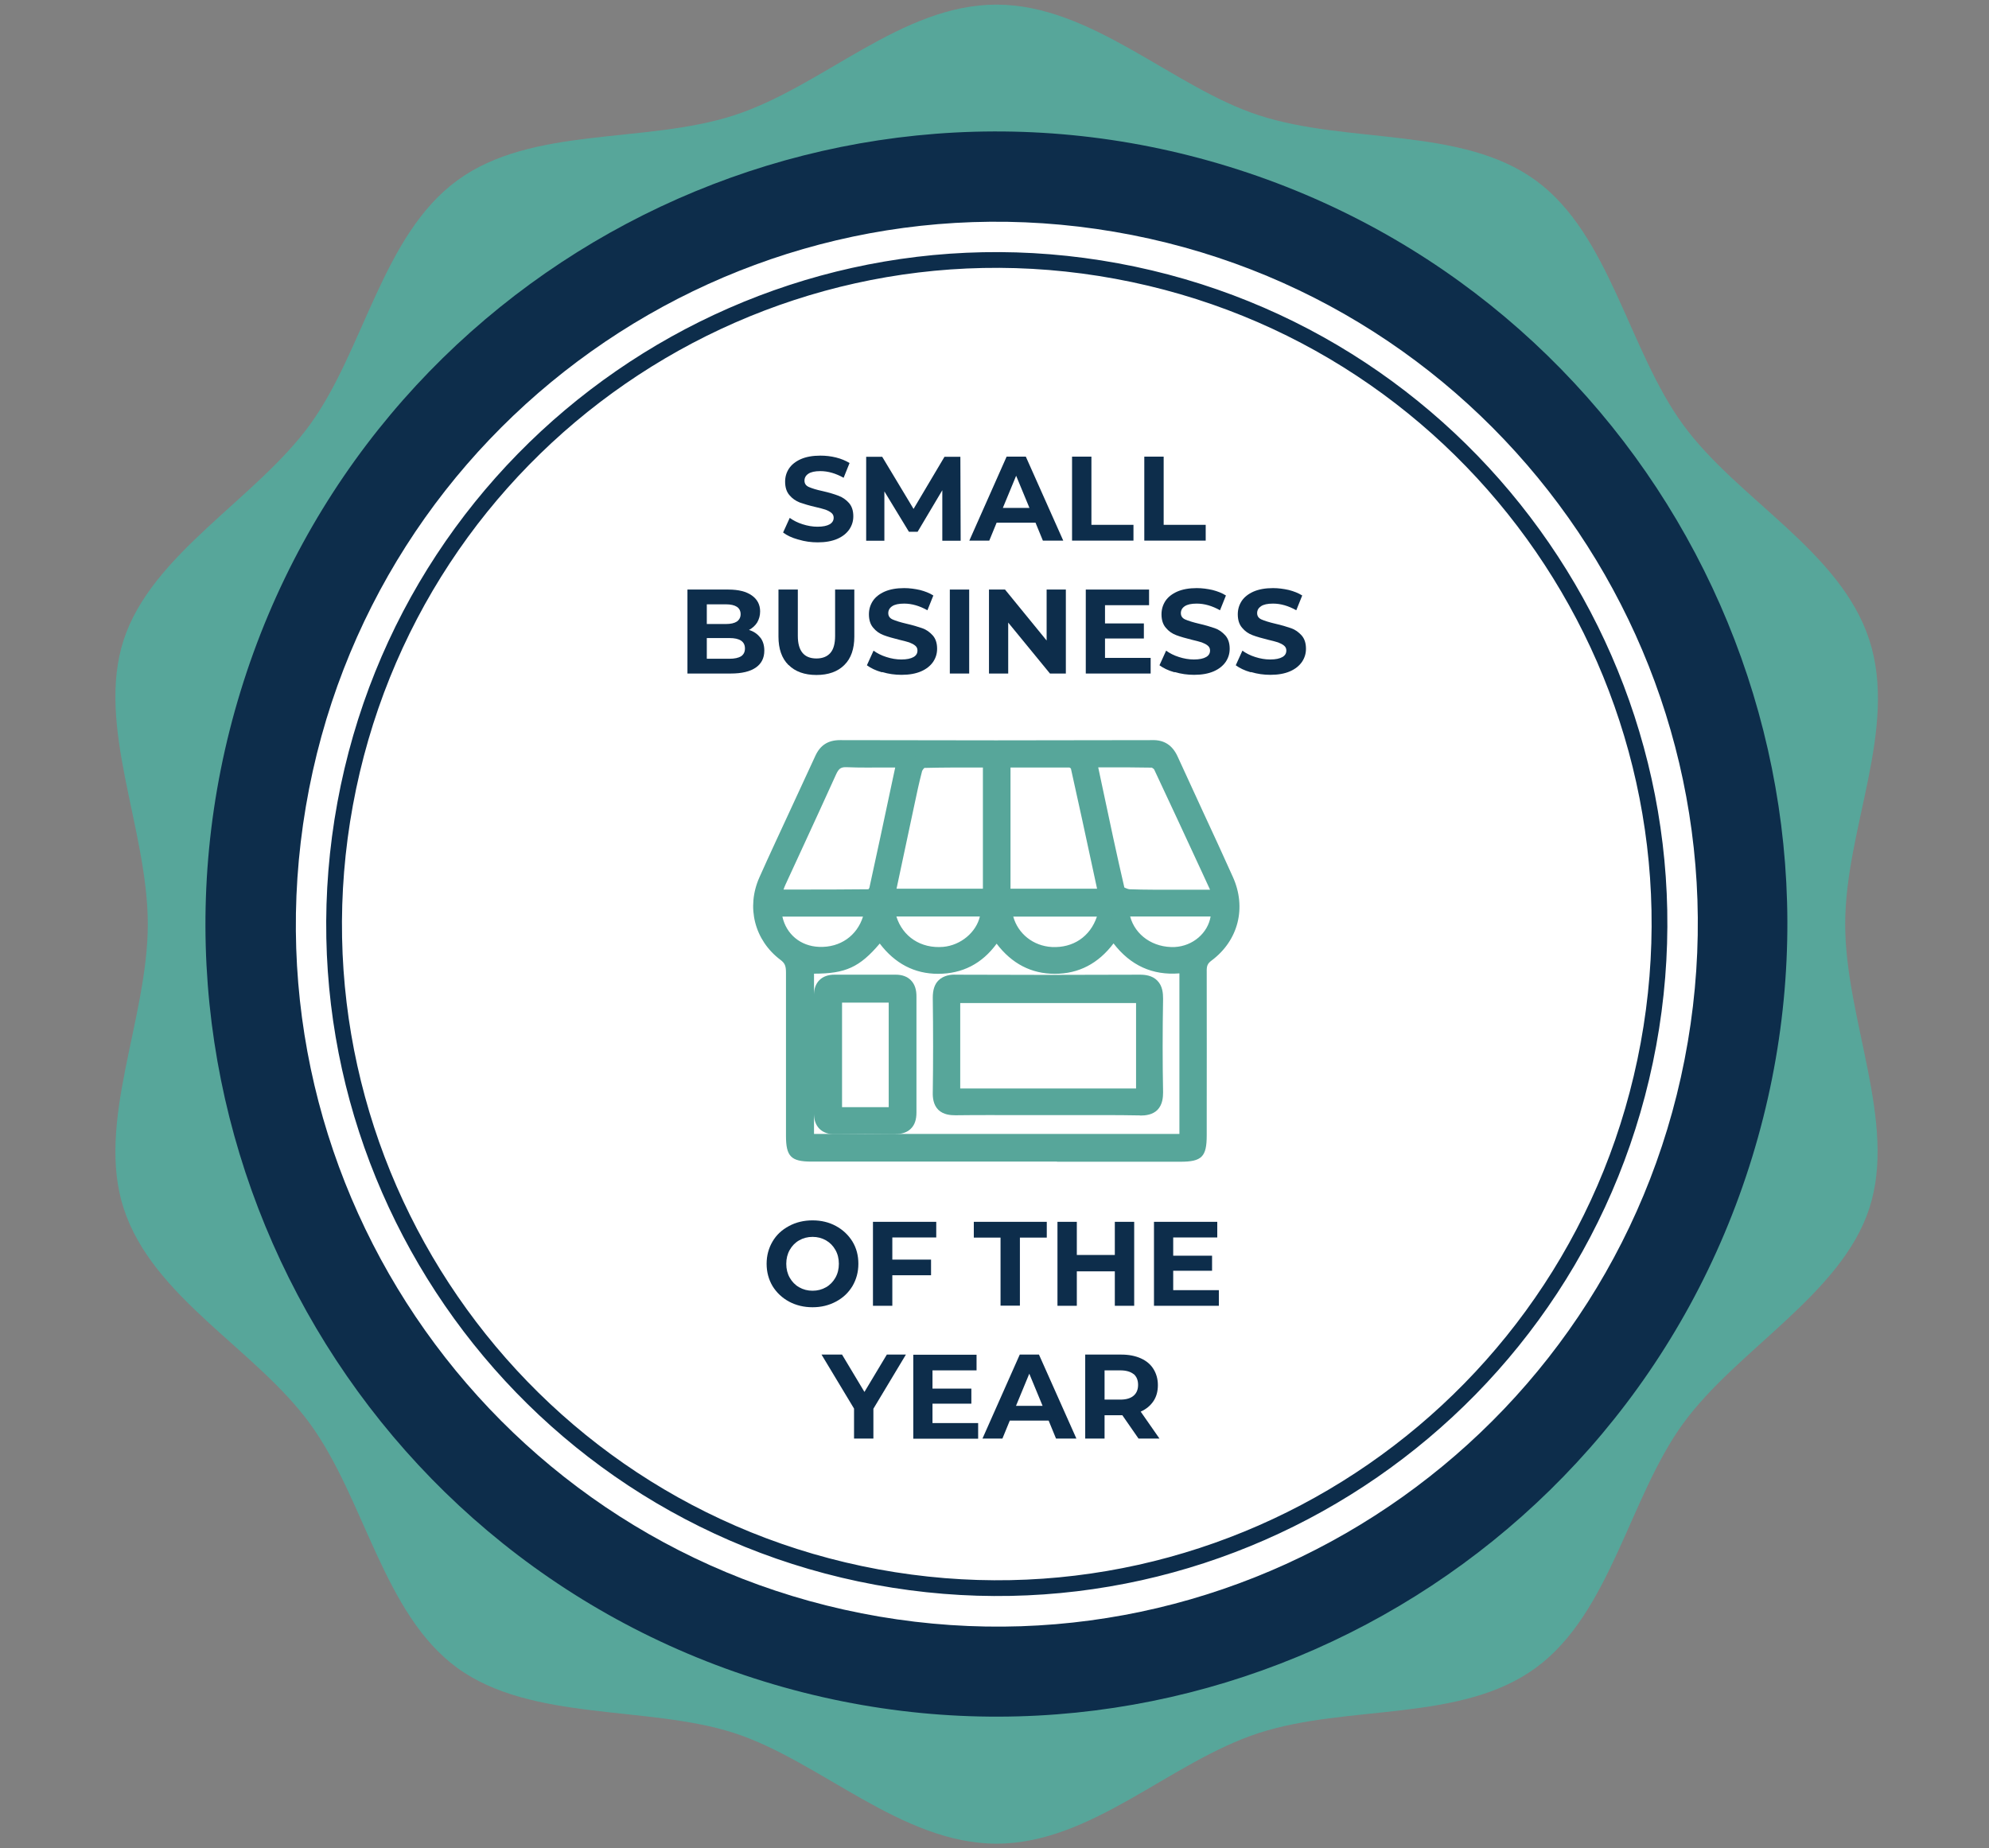 <svg width="226" height="210" viewBox="0 0 226 210" fill="none" xmlns="http://www.w3.org/2000/svg">
<rect x="0" y="0" width="226" height="210" fill="#808080" stroke="none"/>
<path d="M113.227 209.506C102.408 209.506 93.198 200.112 83.43 196.937C73.662 193.761 60.381 195.67 51.959 189.533C43.537 183.396 41.436 170.316 35.23 161.794C29.025 153.272 17.336 147.447 14.053 137.313C10.868 127.523 16.794 115.859 16.794 105.016C16.794 94.174 10.868 82.509 14.053 72.72C17.238 62.931 29.107 56.679 35.23 48.239C41.354 39.798 43.455 26.719 51.959 20.5C60.463 14.281 73.317 16.387 83.43 13.096C93.543 9.806 102.408 0.526 113.227 0.526C124.045 0.526 133.255 9.921 143.023 13.096C153.136 16.403 166.072 14.363 174.494 20.5C182.916 26.637 185.017 39.716 191.223 48.239C197.428 56.761 209.117 62.585 212.401 72.72C215.684 82.855 209.659 94.174 209.659 105.016C209.659 115.859 215.586 127.523 212.401 137.313C209.216 147.102 197.346 153.354 191.223 161.794C185.099 170.234 182.998 183.314 174.494 189.533C165.99 195.752 153.136 193.646 143.023 196.937C132.91 200.227 124.045 209.506 113.227 209.506Z" fill="#57A69A"/>
<path d="M199.09 131.497C213.689 83.968 187.078 33.577 139.652 18.946C92.225 4.315 41.944 30.985 27.345 78.514C12.745 126.043 39.357 176.434 86.783 191.065C134.209 205.696 184.491 179.027 199.09 131.497Z" fill="#0D2D4B"/>
<path d="M191.776 118.399C199.149 74.944 169.975 33.727 126.615 26.338C83.254 18.949 42.127 48.187 34.754 91.641C27.381 135.096 56.555 176.313 99.915 183.702C143.276 191.091 184.403 161.854 191.776 118.399Z" fill="white"/>
<path d="M187.304 118.666C194.831 77.684 167.783 38.346 126.89 30.802C85.997 23.258 46.744 50.365 39.217 91.347C31.689 132.329 58.738 171.667 99.631 179.211C140.524 186.755 179.776 159.648 187.304 118.666Z" stroke="#0D2D4B" stroke-width="1.79" stroke-linecap="round" stroke-linejoin="round"/>
<path d="M90.67 61.302C89.964 61.105 89.406 60.841 88.979 60.512L89.734 58.85C90.145 59.147 90.621 59.393 91.195 59.574C91.754 59.755 92.328 59.854 92.886 59.854C93.51 59.854 93.97 59.755 94.282 59.574C94.577 59.393 94.725 59.147 94.725 58.834C94.725 58.604 94.643 58.423 94.462 58.275C94.282 58.127 94.052 58.011 93.789 57.913C93.51 57.83 93.132 57.715 92.673 57.617C91.95 57.452 91.359 57.271 90.883 57.106C90.424 56.925 90.03 56.662 89.701 56.267C89.373 55.889 89.209 55.379 89.209 54.737C89.209 54.178 89.357 53.684 89.652 53.24C89.948 52.796 90.407 52.434 90.998 52.171C91.606 51.907 92.344 51.776 93.215 51.776C93.822 51.776 94.413 51.842 95.004 51.99C95.595 52.138 96.088 52.352 96.531 52.615L95.858 54.293C94.971 53.8 94.101 53.536 93.215 53.536C92.591 53.536 92.147 53.635 91.852 53.832C91.556 54.03 91.409 54.293 91.409 54.622C91.409 54.951 91.573 55.198 91.918 55.346C92.262 55.494 92.771 55.659 93.477 55.807C94.2 55.971 94.791 56.152 95.267 56.333C95.726 56.498 96.12 56.777 96.465 57.156C96.793 57.534 96.958 58.028 96.958 58.669C96.958 59.212 96.81 59.706 96.498 60.167C96.186 60.611 95.743 60.973 95.135 61.236C94.528 61.499 93.789 61.631 92.919 61.631C92.164 61.631 91.442 61.532 90.736 61.318L90.67 61.302Z" fill="#0D2D4B"/>
<path d="M107.07 61.434V55.708L104.263 60.43H103.278L100.487 55.84V61.45H98.419V51.908H100.241L103.803 57.831L107.317 51.908H109.122L109.155 61.45H107.087L107.07 61.434Z" fill="#0D2D4B"/>
<path d="M117.659 59.394H113.243L112.406 61.434H110.14L114.376 51.891H116.559L120.811 61.434H118.497L117.659 59.394ZM116.97 57.715L115.459 54.063L113.949 57.715H116.97Z" fill="#0D2D4B"/>
<path d="M121.812 51.891H124.012V59.64H128.79V61.434H121.812V51.891Z" fill="#0D2D4B"/>
<path d="M130.021 51.891H132.221V59.64H136.998V61.434H130.021V51.891Z" fill="#0D2D4B"/>
<path d="M86.385 72.44C86.697 72.835 86.845 73.345 86.845 73.938C86.845 74.777 86.516 75.418 85.876 75.862C85.236 76.307 84.284 76.537 83.036 76.537H78.111V66.995H82.757C83.923 66.995 84.809 67.225 85.433 67.669C86.057 68.113 86.369 68.722 86.369 69.479C86.369 69.94 86.254 70.351 86.04 70.729C85.811 71.091 85.499 71.371 85.105 71.585C85.646 71.749 86.073 72.046 86.385 72.457V72.44ZM80.311 68.656V70.91H82.494C83.036 70.91 83.447 70.812 83.726 70.631C84.005 70.433 84.153 70.153 84.153 69.792C84.153 69.43 84.005 69.133 83.726 68.953C83.447 68.772 83.036 68.673 82.494 68.673H80.311V68.656ZM84.202 74.579C84.497 74.382 84.645 74.086 84.645 73.691C84.645 72.901 84.054 72.506 82.888 72.506H80.311V74.859H82.888C83.463 74.859 83.906 74.76 84.202 74.579Z" fill="#0D2D4B"/>
<path d="M89.586 75.566C88.831 74.81 88.454 73.74 88.454 72.342V66.995H90.653V72.259C90.653 73.971 91.359 74.826 92.771 74.826C93.461 74.826 93.986 74.612 94.347 74.201C94.708 73.79 94.889 73.148 94.889 72.259V66.995H97.072V72.342C97.072 73.74 96.695 74.826 95.94 75.566C95.184 76.323 94.117 76.702 92.771 76.702C91.425 76.702 90.358 76.323 89.603 75.566H89.586Z" fill="#0D2D4B"/>
<path d="M100.192 76.389C99.486 76.192 98.928 75.912 98.501 75.599L99.256 73.938C99.666 74.234 100.142 74.481 100.717 74.662C101.275 74.843 101.85 74.941 102.408 74.941C103.032 74.941 103.491 74.843 103.803 74.662C104.115 74.481 104.247 74.234 104.247 73.921C104.247 73.691 104.165 73.51 103.984 73.362C103.803 73.214 103.574 73.099 103.311 73C103.032 72.918 102.654 72.802 102.195 72.704C101.472 72.523 100.881 72.358 100.405 72.177C99.929 71.996 99.551 71.733 99.223 71.338C98.895 70.96 98.731 70.45 98.731 69.808C98.731 69.249 98.878 68.755 99.174 68.294C99.469 67.85 99.929 67.488 100.52 67.225C101.127 66.962 101.866 66.83 102.736 66.83C103.344 66.83 103.935 66.912 104.526 67.044C105.1 67.192 105.609 67.389 106.052 67.669L105.379 69.347C104.493 68.854 103.623 68.591 102.736 68.591C102.112 68.591 101.669 68.689 101.374 68.887C101.078 69.084 100.93 69.347 100.93 69.676C100.93 70.005 101.095 70.252 101.439 70.4C101.784 70.548 102.293 70.713 102.999 70.877C103.721 71.042 104.312 71.223 104.788 71.387C105.264 71.552 105.642 71.832 105.987 72.21C106.315 72.588 106.479 73.082 106.479 73.724C106.479 74.267 106.332 74.76 106.02 75.221C105.708 75.665 105.264 76.027 104.657 76.29C104.05 76.553 103.311 76.685 102.441 76.685C101.686 76.685 100.963 76.586 100.257 76.373L100.192 76.389Z" fill="#0D2D4B"/>
<path d="M107.924 66.995H110.124V76.537H107.924V66.995Z" fill="#0D2D4B"/>
<path d="M121.107 66.995V76.537H119.301L114.557 70.746V76.537H112.373V66.995H114.195L118.923 72.786V66.995H121.107Z" fill="#0D2D4B"/>
<path d="M130.743 74.76V76.537H123.372V66.995H130.563V68.772H125.556V70.844H129.972V72.556H125.556V74.76H130.743Z" fill="#0D2D4B"/>
<path d="M133.436 76.389C132.73 76.192 132.172 75.912 131.745 75.599L132.5 73.938C132.91 74.234 133.387 74.481 133.961 74.662C134.519 74.843 135.094 74.941 135.652 74.941C136.276 74.941 136.736 74.843 137.047 74.662C137.359 74.481 137.491 74.234 137.491 73.921C137.491 73.691 137.409 73.51 137.228 73.362C137.047 73.214 136.818 73.099 136.555 73C136.276 72.918 135.898 72.802 135.439 72.704C134.716 72.523 134.125 72.358 133.649 72.177C133.173 71.996 132.796 71.733 132.467 71.338C132.139 70.96 131.975 70.45 131.975 69.808C131.975 69.249 132.122 68.755 132.418 68.294C132.713 67.85 133.173 67.488 133.764 67.225C134.372 66.962 135.11 66.83 135.98 66.83C136.588 66.83 137.179 66.912 137.77 67.044C138.344 67.192 138.853 67.389 139.297 67.669L138.624 69.347C137.737 68.854 136.867 68.591 135.98 68.591C135.357 68.591 134.913 68.689 134.618 68.887C134.322 69.084 134.175 69.347 134.175 69.676C134.175 70.005 134.339 70.252 134.683 70.4C135.028 70.548 135.537 70.713 136.243 70.877C136.965 71.042 137.556 71.223 138.032 71.387C138.509 71.552 138.886 71.832 139.231 72.21C139.559 72.588 139.723 73.082 139.723 73.724C139.723 74.267 139.576 74.76 139.264 75.221C138.952 75.665 138.509 76.027 137.901 76.29C137.294 76.553 136.555 76.685 135.685 76.685C134.93 76.685 134.207 76.586 133.501 76.373L133.436 76.389Z" fill="#0D2D4B"/>
<path d="M142.104 76.389C141.398 76.192 140.84 75.912 140.413 75.599L141.168 73.938C141.578 74.234 142.055 74.481 142.629 74.662C143.187 74.843 143.762 74.941 144.32 74.941C144.944 74.941 145.404 74.843 145.715 74.662C146.027 74.481 146.159 74.234 146.159 73.921C146.159 73.691 146.077 73.51 145.896 73.362C145.715 73.214 145.486 73.099 145.223 73C144.944 72.918 144.566 72.802 144.107 72.704C143.384 72.523 142.793 72.358 142.317 72.177C141.841 71.996 141.464 71.733 141.135 71.338C140.807 70.96 140.643 70.45 140.643 69.808C140.643 69.249 140.79 68.755 141.086 68.294C141.381 67.85 141.841 67.488 142.432 67.225C143.04 66.962 143.778 66.83 144.648 66.83C145.256 66.83 145.847 66.912 146.438 67.044C147.012 67.192 147.521 67.389 147.965 67.669L147.291 69.347C146.405 68.854 145.535 68.591 144.648 68.591C144.025 68.591 143.581 68.689 143.286 68.887C142.99 69.084 142.842 69.347 142.842 69.676C142.842 70.005 143.007 70.252 143.351 70.4C143.696 70.548 144.205 70.713 144.911 70.877C145.633 71.042 146.224 71.223 146.7 71.387C147.177 71.552 147.554 71.832 147.899 72.21C148.227 72.588 148.391 73.082 148.391 73.724C148.391 74.267 148.244 74.76 147.932 75.221C147.62 75.665 147.177 76.027 146.569 76.29C145.962 76.553 145.223 76.685 144.353 76.685C143.598 76.685 142.875 76.586 142.169 76.373L142.104 76.389Z" fill="#0D2D4B"/>
<path d="M89.652 147.908C88.864 147.48 88.24 146.888 87.781 146.148C87.337 145.391 87.107 144.552 87.107 143.614C87.107 142.676 87.337 141.837 87.781 141.08C88.224 140.323 88.848 139.748 89.652 139.32C90.44 138.892 91.343 138.678 92.328 138.678C93.313 138.678 94.2 138.892 94.987 139.32C95.775 139.748 96.399 140.34 96.859 141.08C97.319 141.837 97.532 142.676 97.532 143.614C97.532 144.552 97.302 145.391 96.859 146.148C96.399 146.904 95.792 147.48 94.987 147.908C94.183 148.336 93.313 148.55 92.328 148.55C91.343 148.55 90.456 148.336 89.652 147.908ZM93.855 146.279C94.314 146.016 94.659 145.654 94.922 145.193C95.184 144.733 95.316 144.206 95.316 143.614C95.316 143.022 95.184 142.495 94.922 142.035C94.659 141.574 94.314 141.212 93.855 140.949C93.395 140.685 92.886 140.554 92.328 140.554C91.77 140.554 91.261 140.685 90.801 140.949C90.341 141.212 89.997 141.574 89.734 142.035C89.472 142.495 89.34 143.022 89.34 143.614C89.34 144.206 89.472 144.733 89.734 145.193C89.997 145.654 90.341 146.016 90.801 146.279C91.261 146.543 91.77 146.674 92.328 146.674C92.886 146.674 93.395 146.543 93.855 146.279Z" fill="#0D2D4B"/>
<path d="M101.39 140.62V143.137H105.79V144.914H101.39V148.385H99.19V138.843H106.381V140.62H101.39Z" fill="#0D2D4B"/>
<path d="M113.703 140.636H110.649V138.843H118.94V140.636H115.886V148.369H113.686V140.636H113.703Z" fill="#0D2D4B"/>
<path d="M128.872 138.843V148.385H126.672V144.47H122.354V148.385H120.155V138.843H122.354V142.61H126.672V138.843H128.872Z" fill="#0D2D4B"/>
<path d="M138.492 146.608V148.385H131.121V138.843H138.312V140.62H133.305V142.693H137.721V144.404H133.305V146.608H138.492Z" fill="#0D2D4B"/>
<path d="M99.239 160.099V163.472H97.04V160.066L93.346 153.93H95.677L98.222 158.174L100.766 153.93H102.933L99.239 160.083V160.099Z" fill="#0D2D4B"/>
<path d="M111.142 161.712V163.489H103.771V153.946H110.961V155.723H105.954V157.796H110.37V159.507H105.954V161.712H111.142Z" fill="#0D2D4B"/>
<path d="M119.153 161.432H114.737L113.9 163.472H111.634L115.87 153.93H118.053L122.305 163.472H119.99L119.153 161.432ZM118.464 159.754L116.953 156.101L115.443 159.754H118.464Z" fill="#0D2D4B"/>
<path d="M129.364 163.472L127.526 160.823H125.506V163.472H123.307V153.93H127.427C128.265 153.93 129.003 154.078 129.627 154.357C130.251 154.637 130.727 155.032 131.055 155.558C131.384 156.085 131.564 156.694 131.564 157.401C131.564 158.109 131.4 158.717 131.055 159.227C130.711 159.737 130.235 160.132 129.611 160.412L131.745 163.472H129.381H129.364ZM128.806 156.151C128.462 155.871 127.953 155.723 127.296 155.723H125.506V159.046H127.296C127.953 159.046 128.462 158.898 128.806 158.602C129.151 158.306 129.315 157.895 129.315 157.368C129.315 156.842 129.151 156.43 128.806 156.134V156.151Z" fill="#0D2D4B"/>
<path d="M113.112 131.176C106.151 131.176 99.19 131.176 92.23 131.176C90.358 131.176 90.145 130.962 90.145 129.07C90.145 122.884 90.128 116.698 90.145 110.512C90.145 109.607 89.964 108.998 89.176 108.406C86.533 106.415 85.696 103.075 87.058 100.031C89.127 95.408 91.31 90.835 93.412 86.228C93.838 85.274 94.446 84.912 95.48 84.912C107.3 84.945 119.12 84.945 130.924 84.912C132.04 84.912 132.648 85.306 133.107 86.31C135.176 90.884 137.343 95.408 139.395 99.982C140.807 103.125 139.97 106.432 137.228 108.472C136.457 109.047 136.325 109.623 136.325 110.462C136.342 116.649 136.325 122.835 136.325 129.021C136.325 130.995 136.128 131.193 134.142 131.193C127.132 131.193 120.105 131.193 113.095 131.193L113.112 131.176ZM134.831 129.679V109.689C131.121 110.298 128.462 108.866 126.508 105.773C124.932 108.389 122.765 109.854 119.843 109.854C116.937 109.854 114.786 108.356 113.194 105.757C111.651 108.472 109.434 109.854 106.529 109.854C103.623 109.854 101.489 108.324 99.978 105.856C97.27 109.294 95.907 109.936 91.639 109.821V129.695H134.831V129.679ZM112.472 101.775V86.359C109.878 86.359 107.366 86.326 104.854 86.409C104.526 86.409 104.05 86.985 103.951 87.379C103.508 89.107 103.163 90.867 102.786 92.628C102.145 95.655 101.489 98.666 100.832 101.775H112.488H112.472ZM113.965 86.359V101.775H125.638C124.571 96.79 123.536 91.953 122.453 87.116C122.387 86.82 121.928 86.392 121.649 86.392C119.137 86.343 116.609 86.359 113.965 86.359ZM102.704 86.359C100.454 86.359 98.353 86.425 96.268 86.326C95.201 86.277 94.659 86.672 94.233 87.626C92.344 91.805 90.407 95.968 88.487 100.147C88.257 100.64 88.109 101.167 87.846 101.891C91.639 101.891 95.168 101.907 98.681 101.858C98.977 101.858 99.453 101.43 99.519 101.134C100.586 96.297 101.62 91.443 102.704 86.359ZM123.75 86.359C124.833 91.443 125.835 96.247 126.935 101.019C127.017 101.397 127.805 101.841 128.281 101.858C130.694 101.94 133.124 101.891 135.554 101.891C136.522 101.891 137.491 101.891 138.755 101.891C136.358 96.692 134.125 91.855 131.86 87.05C131.712 86.738 131.252 86.409 130.924 86.392C128.626 86.343 126.311 86.359 123.75 86.359ZM100.799 103.322C101.292 106.678 103.918 108.702 107.218 108.422C109.976 108.192 112.258 105.905 112.225 103.322H100.799ZM125.671 103.338H114.13C114.359 106.152 116.625 108.291 119.465 108.439C122.617 108.603 125.063 106.678 125.687 103.338H125.671ZM99.043 103.338H87.928C88.076 106.201 90.21 108.324 93.001 108.422C96.12 108.554 98.632 106.464 99.043 103.338ZM127.427 103.322C127.657 106.382 130.317 108.587 133.518 108.422C136.309 108.274 138.525 106.004 138.426 103.322H127.427Z" fill="#57A69A"/>
<path d="M120.122 131.999H92.213C89.882 131.999 89.307 131.423 89.307 129.07V126.076C89.307 120.893 89.307 115.694 89.307 110.512C89.307 109.755 89.176 109.442 88.667 109.064C85.728 106.843 84.776 103.091 86.287 99.702C87.452 97.086 88.667 94.503 89.865 91.904C90.801 89.897 91.721 87.906 92.64 85.899C93.198 84.681 94.085 84.105 95.447 84.105C107.267 84.138 119.071 84.138 130.891 84.105C132.27 84.056 133.222 84.681 133.813 85.981C134.765 88.07 135.734 90.16 136.686 92.233C137.835 94.701 138.968 97.169 140.084 99.653C141.66 103.141 140.708 106.876 137.671 109.146C137.179 109.508 137.097 109.788 137.113 110.462C137.129 116.237 137.113 122.012 137.113 127.787V129.021C137.113 131.456 136.555 132.015 134.109 132.015H120.072L120.122 131.999ZM92.459 128.856H134.01V110.61C130.94 110.857 128.445 109.705 126.524 107.205C124.8 109.491 122.568 110.66 119.859 110.66C117.183 110.66 114.967 109.508 113.243 107.237C111.585 109.508 109.352 110.66 106.578 110.66C103.902 110.66 101.685 109.491 99.962 107.221C97.68 109.919 96.055 110.643 92.525 110.643H92.492V128.856H92.459ZM90.506 108.636C90.637 108.85 90.752 109.08 90.817 109.311V108.965H91.343C91.047 108.883 90.785 108.784 90.506 108.652V108.636ZM135.652 108.768V109.228C135.718 109.031 135.8 108.833 135.915 108.636C135.832 108.685 135.734 108.718 135.652 108.751V108.768ZM128.412 104.144C128.987 106.283 131.039 107.715 133.485 107.616C135.553 107.501 137.244 106.02 137.556 104.144H128.396H128.412ZM88.897 104.161C89.34 106.152 90.949 107.517 93.067 107.599C95.48 107.698 97.384 106.316 98.057 104.161H88.897ZM115.131 104.161C115.673 106.102 117.396 107.501 119.531 107.616C121.927 107.731 123.865 106.448 124.636 104.161H115.131ZM101.85 104.144C102.572 106.448 104.641 107.813 107.169 107.599C109.188 107.418 110.928 105.921 111.339 104.144H101.85ZM99.945 103.026L99.88 103.47C99.798 104.112 99.633 104.72 99.404 105.28L100.077 104.424L100.356 104.885C100.192 104.441 100.077 103.963 100.011 103.453L99.945 103.026ZM126.491 104.21L126.918 104.901C126.754 104.424 126.655 103.931 126.623 103.404L126.59 102.976L126.491 103.503C126.409 103.947 126.294 104.358 126.163 104.77L126.491 104.227V104.21ZM113.177 104.144L113.604 104.835C113.456 104.391 113.358 103.914 113.325 103.421L113.259 102.614H113.062V103.322C113.062 103.75 113.029 104.177 112.931 104.589L113.194 104.144H113.177ZM99.289 102.549H99.847L99.945 102.055C99.765 102.252 99.535 102.433 99.289 102.549ZM126.672 102.532H127.542C127.181 102.384 126.803 102.17 126.524 101.874L126.672 102.532ZM127.755 100.854C127.755 100.854 128.182 101.051 128.33 101.051C130.087 101.117 131.86 101.101 133.616 101.101H137.491L136.604 99.176C134.733 95.128 132.943 91.278 131.137 87.429C131.104 87.379 130.957 87.264 130.875 87.231C129.2 87.198 127.476 87.198 125.654 87.198H124.784L125.26 89.436C126.081 93.335 126.885 97.103 127.755 100.854ZM89.045 101.084H90.243C93.165 101.084 95.94 101.084 98.714 101.051C98.648 101.051 98.747 100.953 98.78 100.903C99.617 97.053 100.471 93.121 101.324 89.058L101.718 87.215C101.406 87.215 101.078 87.215 100.766 87.215C99.207 87.215 97.746 87.248 96.252 87.182C95.562 87.149 95.316 87.314 95.004 87.988C93.773 90.719 92.508 93.45 91.261 96.165L89.258 100.508C89.176 100.689 89.094 100.887 89.028 101.084H89.045ZM114.819 100.986H124.653L124.242 99.077C123.389 95.112 122.551 91.213 121.681 87.33C121.681 87.33 121.583 87.248 121.517 87.215C119.728 87.215 117.807 87.215 115.82 87.215H114.819V100.986ZM101.866 100.986H111.683V87.215H110.682C108.778 87.215 106.906 87.215 105.035 87.264C104.936 87.346 104.805 87.527 104.772 87.626C104.427 88.942 104.148 90.258 103.869 91.591L101.866 101.002V100.986ZM103.705 85.8L103.573 86.442C103.77 86.178 104 85.948 104.279 85.8H103.721H103.705ZM122.321 85.8C122.551 85.931 122.748 86.096 122.912 86.293L122.814 85.8H122.321Z" fill="#57A69A"/>
<path d="M119.038 125.895C115.558 125.895 112.077 125.862 108.597 125.911C107.3 125.928 106.808 125.434 106.84 124.134C106.89 120.548 106.89 116.944 106.84 113.341C106.84 112.042 107.366 111.564 108.63 111.564C115.591 111.597 122.551 111.597 129.528 111.564C130.907 111.564 131.384 112.107 131.367 113.456C131.318 116.994 131.301 120.548 131.367 124.085C131.4 125.483 130.825 125.928 129.496 125.911C126.015 125.845 122.535 125.895 119.055 125.895H119.038ZM129.906 124.513V113.16H108.285V124.513H129.906Z" fill="#57A69A"/>
<path d="M129.578 126.75C129.578 126.75 129.496 126.75 129.463 126.75C126.967 126.701 124.472 126.717 121.977 126.717H118.201H116.067C113.571 126.717 111.076 126.701 108.581 126.734C108.022 126.734 107.202 126.685 106.611 126.109C106.036 125.533 105.97 124.694 105.987 124.134C106.036 120.696 106.036 117.175 105.987 113.374C105.987 112.503 106.184 111.861 106.627 111.417C107.218 110.824 108.088 110.726 108.613 110.759C115.574 110.791 122.535 110.791 129.496 110.759H129.528C130.103 110.759 130.924 110.841 131.498 111.433C132.106 112.042 132.155 112.897 132.155 113.506C132.09 117.274 132.09 120.745 132.155 124.102C132.155 124.677 132.106 125.516 131.515 126.125C130.957 126.685 130.152 126.767 129.561 126.767L129.578 126.75ZM109.106 123.69H129.085V113.983H109.106V123.69Z" fill="#57A69A"/>
<path d="M103.327 119.955C103.327 122.111 103.327 124.282 103.327 126.438C103.327 127.54 102.868 128.083 101.718 128.066C99.453 128.034 97.187 128.034 94.922 128.066C93.773 128.066 93.297 127.556 93.297 126.438C93.297 122.012 93.297 117.57 93.297 113.144C93.297 112.108 93.773 111.581 94.823 111.581C97.138 111.581 99.453 111.581 101.768 111.581C102.933 111.581 103.327 112.223 103.311 113.292C103.294 115.513 103.311 117.718 103.311 119.939L103.327 119.955ZM101.801 126.635V113.111H94.856V126.635H101.801Z" fill="#57A69A"/>
<path d="M101.768 128.889H101.702C99.453 128.856 97.188 128.856 94.938 128.889C94.15 128.922 93.543 128.692 93.116 128.28C92.689 127.852 92.476 127.26 92.476 126.438C92.476 122.012 92.476 117.586 92.476 113.144C92.476 112.387 92.689 111.795 93.1 111.383C93.51 110.972 94.085 110.758 94.823 110.758C97.138 110.758 99.453 110.758 101.768 110.758C102.507 110.758 103.081 110.972 103.491 111.383C103.935 111.828 104.148 112.453 104.132 113.308C104.132 114.904 104.132 116.5 104.132 118.08V120.761V121.798C104.132 123.344 104.132 124.891 104.132 126.421C104.132 127.227 103.935 127.836 103.491 128.264C103.081 128.675 102.49 128.873 101.735 128.873L101.768 128.889ZM95.677 125.812H100.98V113.934H95.677V125.812Z" fill="#57A69A"/>
</svg>
